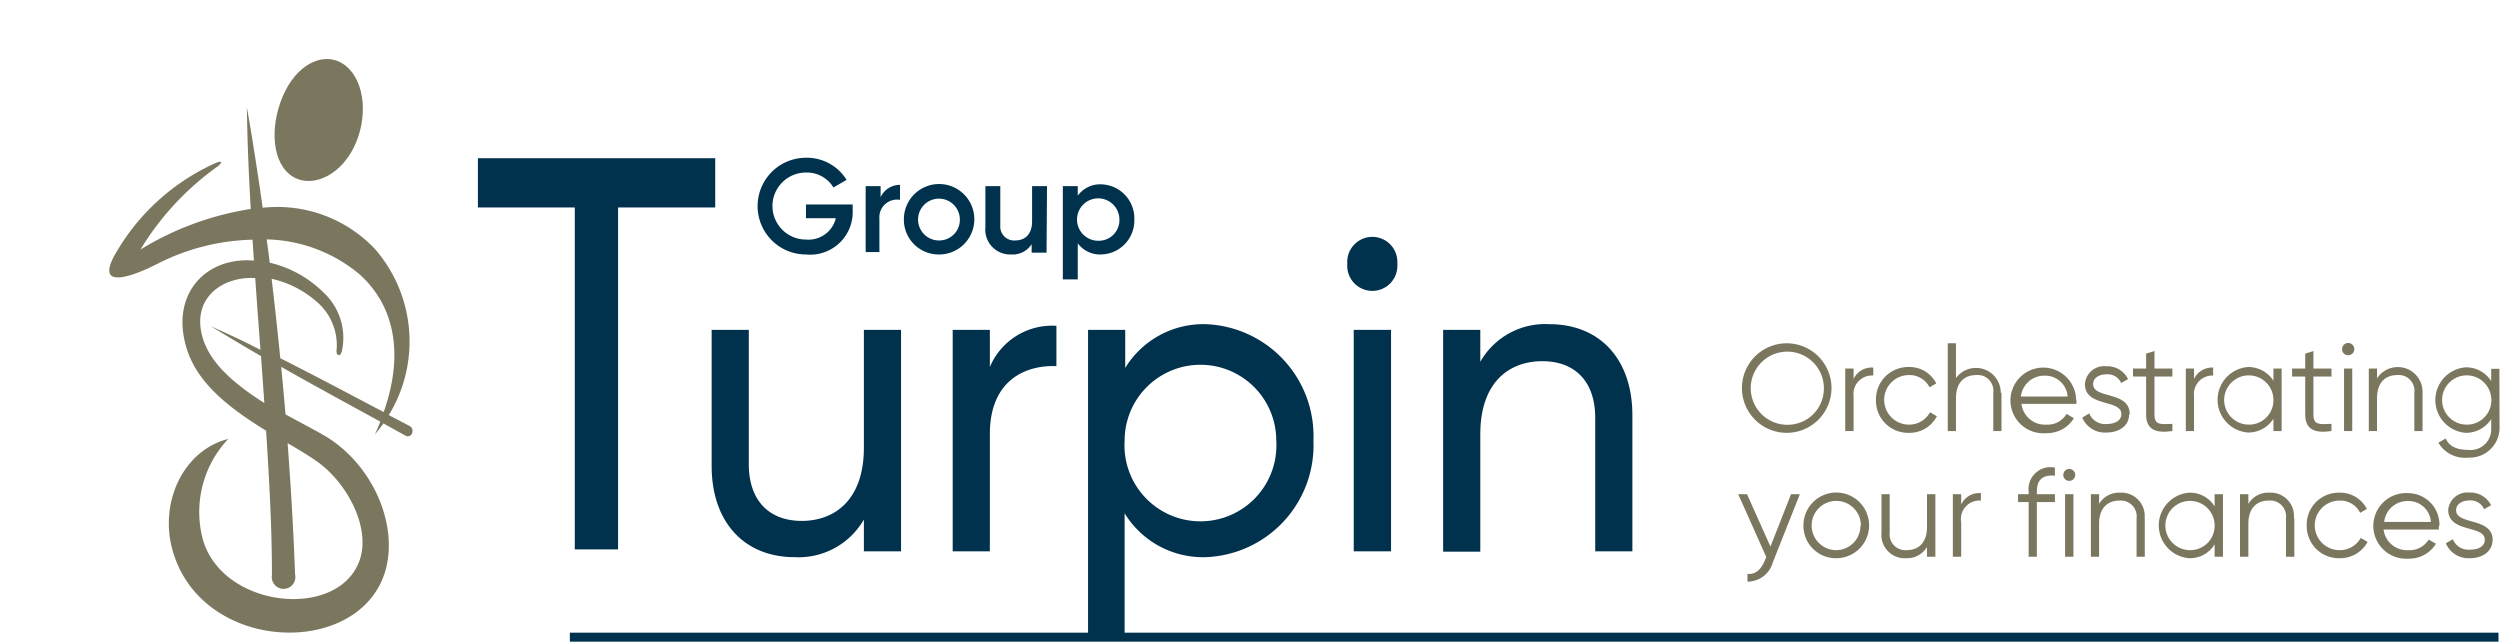 <svg id="Calque_1" data-name="Calque 1" xmlns="http://www.w3.org/2000/svg" width="167.5" height="43" viewBox="0 0 167.5 43"><title>logo-cp-turpin-group-M</title><path d="M116.71,26a3,3,0,1,1,3,3,3,3,0,0,1-3-3m5.49,0a2.45,2.45,0,1,0-2.45,2.46A2.43,2.43,0,0,0,122.2,26" fill="#7b775f"/><path d="M125.51,24.63v.53a1.24,1.24,0,0,0-1.32,1.39v2.33h-.56V24.69h.56v.7a1.33,1.33,0,0,1,1.32-.76" fill="#7b775f"/><path d="M125.69,26.79a2.16,2.16,0,0,1,2.21-2.2,2,2,0,0,1,1.83,1.1l-.45.26a1.5,1.5,0,0,0-1.38-.82,1.66,1.66,0,0,0,0,3.32,1.58,1.58,0,0,0,1.41-.83l.46.27A2.06,2.06,0,0,1,127.9,29a2.15,2.15,0,0,1-2.21-2.19" fill="#7b775f"/><path d="M134.1,26.31v2.57h-.55V26.31a1.05,1.05,0,0,0-1.14-1.18c-.74,0-1.36.43-1.36,1.56v2.19h-.55V23h.55v2.33a1.66,1.66,0,0,1,3,1" fill="#7b775f"/><path d="M139.12,26.8a2.11,2.11,0,0,1,0,.26h-3.68a1.58,1.58,0,0,0,1.67,1.39,1.47,1.47,0,0,0,1.35-.72l.49.29a2.1,2.1,0,0,1-1.85,1,2.2,2.2,0,1,1,2-2.18m-3.7-.27h3.13a1.5,1.5,0,0,0-1.51-1.4,1.57,1.57,0,0,0-1.62,1.4" fill="#7b775f"/><path d="M142.65,27.78c0,.71-.62,1.2-1.52,1.2a1.65,1.65,0,0,1-1.62-1l.47-.28a1.15,1.15,0,0,0,1.15.71c.49,0,1-.18,1-.67,0-1-2.44-.45-2.44-2a1.29,1.29,0,0,1,1.43-1.2,1.54,1.54,0,0,1,1.46.86l-.46.26a1,1,0,0,0-1-.58c-.44,0-.88.21-.88.66,0,1,2.45.44,2.45,2" fill="#7b775f"/><path d="M144.35,27.77c0,.72.39.66,1.2.63v.48c-1.13.17-1.76-.11-1.76-1.11V25.23h-.88v-.54h.88v-1l.56-.17v1.17h1.2v.54h-1.2Z" fill="#7b775f"/><path d="M148.28,24.63v.53A1.24,1.24,0,0,0,147,26.55v2.33h-.55V24.69H147v.7a1.34,1.34,0,0,1,1.32-.76" fill="#7b775f"/><path d="M152.87,28.88h-.55v-.82a2,2,0,0,1-1.69.92,2.2,2.2,0,0,1,0-4.39,2,2,0,0,1,1.69.92v-.82h.55Zm-.55-2.09a1.65,1.65,0,1,0-1.65,1.66,1.63,1.63,0,0,0,1.65-1.66" fill="#7b775f"/><path d="M155,27.77c0,.72.39.66,1.21.63v.48c-1.13.17-1.76-.11-1.76-1.11V25.23h-.88v-.54h.88v-1l.55-.17v1.17h1.21v.54H155Z" fill="#7b775f"/><path d="M156.92,23.4a.41.41,0,1,1,.41.4.4.4,0,0,1-.41-.4m.68,5.48h-.55V24.69h.55Z" fill="#7b775f"/><path d="M162.31,26.31v2.57h-.55V26.31a1.05,1.05,0,0,0-1.14-1.18c-.74,0-1.36.43-1.36,1.56v2.19h-.55V24.69h.55v.66a1.66,1.66,0,0,1,3.05,1" fill="#7b775f"/><path d="M167.47,28.71a2,2,0,0,1-2.1,1.95,2.06,2.06,0,0,1-2-1l.49-.28c.21.43.59.76,1.5.76a1.38,1.38,0,0,0,1.55-1.41v-.65a2,2,0,0,1-1.69.92,2.2,2.2,0,0,1,0-4.39,2,2,0,0,1,1.69.92v-.82h.55Zm-.55-1.92a1.65,1.65,0,1,0-1.65,1.66,1.63,1.63,0,0,0,1.65-1.66" fill="#7b775f"/><path d="M118.78,37.68a1.76,1.76,0,0,1-1.7,1.29v-.52c.55.06.92-.32,1.15-.87l.11-.26-1.88-4.21h.59l1.57,3.51L120,33.11h.59Z" fill="#7b775f"/><path d="M120.83,35.2a2.2,2.2,0,1,1,2.2,2.2,2.17,2.17,0,0,1-2.2-2.2m3.85,0A1.65,1.65,0,1,0,123,36.86a1.63,1.63,0,0,0,1.65-1.66" fill="#7b775f"/><path d="M129.67,37.3h-.56v-.66a1.54,1.54,0,0,1-1.41.76,1.56,1.56,0,0,1-1.64-1.72V33.11h.55v2.57a1.06,1.06,0,0,0,1.14,1.18c.74,0,1.36-.44,1.36-1.56V33.11h.56Z" fill="#7b775f"/><path d="M132.72,33v.54A1.24,1.24,0,0,0,131.4,35V37.3h-.56V33.11h.56v.69a1.33,1.33,0,0,1,1.32-.76" fill="#7b775f"/><path d="M136.47,32.94v.17h1.21v.53h-1.21V37.3h-.55V33.64h-.71v-.53h.71v-.17a1.47,1.47,0,0,1,1.76-1.61v.54c-.81-.07-1.21.26-1.21,1.07" fill="#7b775f"/><path d="M138.24,31.82a.4.4,0,1,1,.4.4.4.4,0,0,1-.4-.4m.68,5.48h-.56V33.11h.56Z" fill="#7b775f"/><path d="M143.7,34.72V37.3h-.55V34.72A1.06,1.06,0,0,0,142,33.54c-.74,0-1.36.44-1.36,1.56v2.2h-.55V33.11h.55v.65a1.54,1.54,0,0,1,1.41-.75,1.56,1.56,0,0,1,1.64,1.71" fill="#7b775f"/><path d="M148.94,37.3h-.56v-.83a1.92,1.92,0,0,1-1.69.93,2.2,2.2,0,0,1,0-4.39,1.93,1.93,0,0,1,1.69.92v-.82h.56Zm-.56-2.1a1.65,1.65,0,1,0-1.65,1.66,1.63,1.63,0,0,0,1.65-1.66" fill="#7b775f"/><path d="M153.72,34.72V37.3h-.56V34.72A1.06,1.06,0,0,0,152,33.54c-.74,0-1.36.44-1.36,1.56v2.2h-.56V33.11h.56v.65a1.54,1.54,0,0,1,1.41-.75,1.56,1.56,0,0,1,1.64,1.71" fill="#7b775f"/><path d="M154.55,35.2a2.14,2.14,0,0,1,2.2-2.19,2,2,0,0,1,1.83,1.09l-.45.26a1.48,1.48,0,0,0-1.38-.82,1.66,1.66,0,0,0,0,3.32,1.6,1.6,0,0,0,1.42-.82l.46.27a2.1,2.1,0,0,1-1.88,1.09,2.15,2.15,0,0,1-2.2-2.2" fill="#7b775f"/><path d="M163.4,35.22a2.46,2.46,0,0,1,0,.26H159.7a1.58,1.58,0,0,0,1.67,1.38,1.48,1.48,0,0,0,1.35-.71l.49.28a2.1,2.1,0,0,1-1.85,1,2.2,2.2,0,1,1,0-4.39,2.11,2.11,0,0,1,2.08,2.21m-3.7-.28h3.13a1.5,1.5,0,0,0-1.51-1.4,1.57,1.57,0,0,0-1.62,1.4" fill="#7b775f"/><path d="M167,36.19c0,.71-.62,1.21-1.52,1.21a1.64,1.64,0,0,1-1.61-1l.47-.27a1.14,1.14,0,0,0,1.14.7c.5,0,1-.18,1-.67,0-1-2.45-.44-2.45-2A1.29,1.29,0,0,1,165.43,33a1.55,1.55,0,0,1,1.47.85l-.46.27a1,1,0,0,0-1-.59c-.43,0-.88.21-.88.66,0,1,2.45.45,2.45,2" fill="#7b775f"/><polygon points="41.41 13.9 41.41 36.81 38.51 36.81 38.51 13.9 32.02 13.9 32.02 10.6 47.92 10.6 47.92 13.9 41.41 13.9" fill="#00324d"/><path d="M60.37,36.94H57.88V34.81a5.05,5.05,0,0,1-4.64,2.52c-3.35,0-5.56-2.32-5.56-6.12V22.1h2.49v9c0,2.43,1.35,3.8,3.55,3.8s4.16-1.4,4.16-4.9V22.1h2.49Z" fill="#00324d"/><path d="M70.78,21.83v2.7c-2.14-.08-4.46,1-4.46,4.55v7.86H63.83V22.1h2.49v2.49a4.52,4.52,0,0,1,4.46-2.76" fill="#00324d"/><path d="M88,29.52a7.5,7.5,0,0,1-7.24,7.81,6.15,6.15,0,0,1-5.41-2.94v8.49H72.9V22.1h2.49v2.55a6.14,6.14,0,0,1,5.41-2.93A7.5,7.5,0,0,1,88,29.52m-2.49,0a5.08,5.08,0,1,0-10.16,0,5.09,5.09,0,1,0,10.16,0" fill="#00324d"/><path d="M90.27,17.68a1.68,1.68,0,1,1,3.35,0,1.68,1.68,0,1,1-3.35,0M93.2,36.94H90.7V22.1h2.5Z" fill="#00324d"/><path d="M109.37,27.83v9.11h-2.49V28c0-2.44-1.35-3.8-3.55-3.8s-4.15,1.39-4.15,4.9v7.86H96.69V22.1h2.49v2.14a5,5,0,0,1,4.63-2.52c3.35,0,5.56,2.31,5.56,6.11" fill="#00324d"/><path d="M54,17.05A3.24,3.24,0,1,1,54,10.57a3.12,3.12,0,0,1,2.72,1.48l-.88.51a2.08,2.08,0,0,0-1.84-1A2.24,2.24,0,1,0,54,16.05a1.88,1.88,0,0,0,2-1.43H54V13.7h3.13v.43A2.85,2.85,0,0,1,54,17.05" fill="#00324d"/><path d="M60.3,12.39v1a1.18,1.18,0,0,0-1.38,1.25v2.25H58V12.47h1v.75a1.41,1.41,0,0,1,1.38-.83" fill="#00324d"/><path d="M60.56,14.7a2.36,2.36,0,1,1,2.35,2.35,2.33,2.33,0,0,1-2.35-2.35m3.75,0a1.4,1.4,0,1,0-1.4,1.41,1.38,1.38,0,0,0,1.4-1.41" fill="#00324d"/><path d="M70.12,16.93h-1v-.57a1.51,1.51,0,0,1-1.38.69,1.67,1.67,0,0,1-1.72-1.84V12.47h1v2.64a.93.93,0,0,0,1,1c.63,0,1.13-.38,1.13-1.29V12.47h1Z" fill="#00324d"/><path d="M76,14.7a2.28,2.28,0,0,1-2.22,2.35,1.85,1.85,0,0,1-1.57-.75v2.42h-1V12.47h1v.64a1.85,1.85,0,0,1,1.57-.76A2.28,2.28,0,0,1,76,14.7m-1,0a1.42,1.42,0,1,0-1.41,1.43A1.38,1.38,0,0,0,75,14.7" fill="#00324d"/><rect x="38.18" y="42.39" width="129.22" height="0.6" fill="#00324d"/><path d="M19.78,38.54a.79.79,0,1,1-1.56,0c0-3.26-.19-6.49-.39-9.68-2.2-1.36-4.48-3-5.27-5.35-1.25-3.7,1.17-6.33,4.45-6.05l-.09-1.4a14.7,14.7,0,0,0-6.32,1.59c-1.38.71-4.55,2.07-2.73-.88a14.64,14.64,0,0,1,6.58-5.85c.21-.09.34-.1.36-.06s-.05.15-.24.3a18.78,18.78,0,0,0-5.16,5.56A20,20,0,0,1,16.8,14c-.13-2.26-.23-4.53-.26-6.81.38,2.14.73,4.4,1.06,6.73a9,9,0,0,1,7.52,2.76,9.44,9.44,0,0,1,.93,11.13l1.41.74a.38.38,0,0,1,.15.47.3.3,0,0,1-.42.18l-1.5-.83c-.18.25-.37.5-.57.73.13-.28.25-.57.36-.85-2.19-1.2-4.44-2.42-6.64-3.67.1,1.06.2,2.13.29,3.18,1.22.68,2.33,1.23,3,1.67,3.09,2.08,4.6,6.07,3.63,9C23.9,44.08,13.62,43.74,11.6,37c-1-3.3.69-6.84,3.69-7.59a7.14,7.14,0,0,0-1.68,6.8c1.36,4.52,8.91,5.32,10.44,1.45.86-2.18-.73-5.25-2.78-6.72-.56-.4-1.25-.81-2-1.25.23,3.06.4,6,.5,8.81m5.94-10.9c1.47-4.17.54-7.29-1.63-9.23a10.06,10.06,0,0,0-6.21-2.33c.07.52.14,1,.2,1.56a7.6,7.6,0,0,1,3.61,2,4.14,4.14,0,0,1,1.22,3.95c-.09.37-.39.3-.35-.08a3.82,3.82,0,0,0-1.35-3.27,6.79,6.79,0,0,0-3-1.52c.21,1.76.4,3.54.58,5.32,2.32,1.17,4.65,2.41,6.93,3.61M13.71,23c.62,1.59,2.27,2.91,4,4-.07-1.05-.15-2.09-.22-3.14-1.15-.66-2.27-1.34-3.36-2,1.1.49,2.21,1,3.32,1.58-.12-1.61-.24-3.21-.35-4.81-2.36-.13-4.5,1.54-3.38,4.41" fill="#7b775f" fill-rule="evenodd"/><path d="M23.69,9.91c1-2,.77-4.43-.5-5.48S20.1,4.12,19.11,6.1s-1,4.52.28,5.57,3.31.22,4.3-1.76" fill="#7b775f" fill-rule="evenodd"/></svg>
